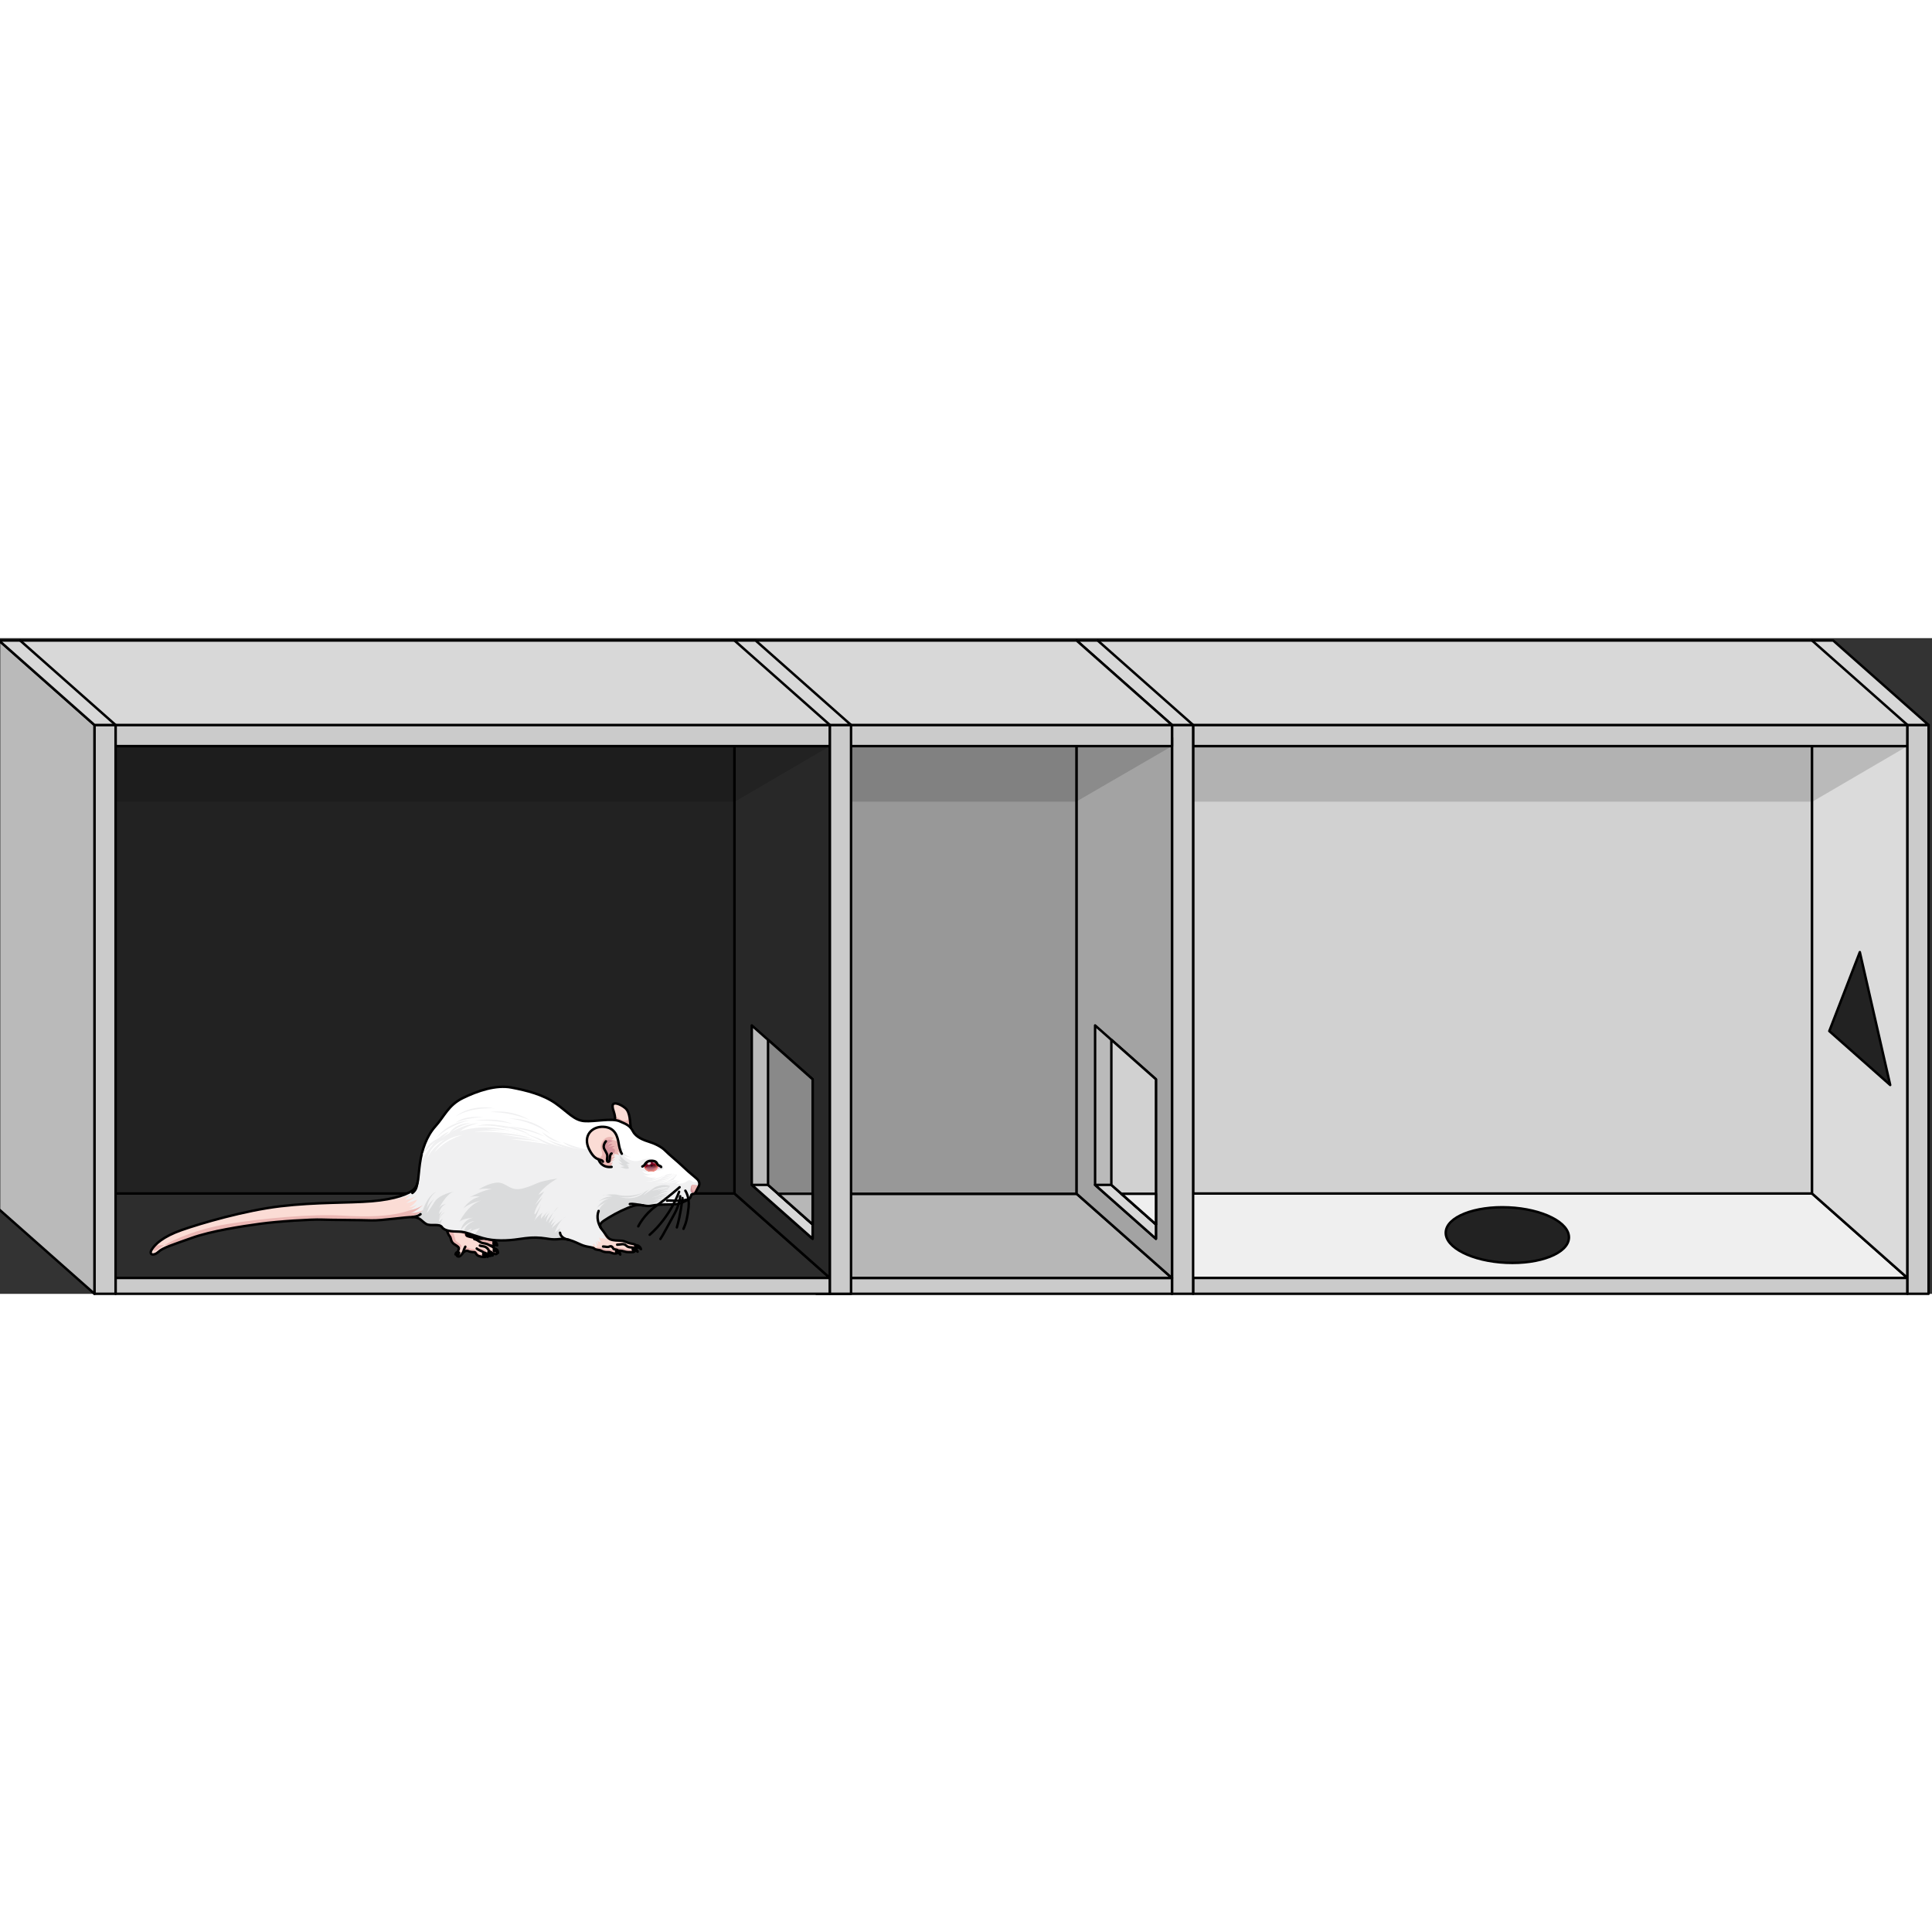 <?xml version="1.0" encoding="utf-8"?>
<!-- Created by: Science Figures, www.sciencefigures.org, Generator: Science Figures Editor -->
<svg version="1.1" id="Camada_1" xmlns="http://www.w3.org/2000/svg" xmlns:xlink="http://www.w3.org/1999/xlink" 
	 width="800px" height="800px" viewBox="0 0 789.794 268.056" enable-background="new 0 0 789.794 268.056"
	 xml:space="preserve">
<rect x="0" y="0" width="789.794" height="268.056" fill="#333333" stroke="none"/>
<g>
	<g>
		<polygon fill="#EFEFEF" stroke="#000000" stroke-linecap="round" stroke-linejoin="round" stroke-miterlimit="10" points="
			448.737,227.026 487.741,261.555 779.76,261.555 740.756,227.026 		"/>
		
			<ellipse transform="matrix(0.046 -0.999 0.999 0.046 343.963 848.501)" fill="#222222" stroke="#000000" stroke-linecap="round" stroke-linejoin="round" stroke-miterlimit="10" cx="616.32" cy="244.126" rx="11.335" ry="25.204"/>
		
			<rect x="487.741" y="44.138" fill="#D1D1D1" stroke="#000000" stroke-linecap="round" stroke-linejoin="round" stroke-miterlimit="10" width="253.015" height="182.888"/>
		<polygon fill="#DBDBDB" stroke="#000000" stroke-linecap="round" stroke-linejoin="round" stroke-miterlimit="10" points="
			740.756,227.026 779.76,261.555 779.76,44.138 740.756,44.138 		"/>
		<polygon fill="#222222" stroke="#000000" stroke-linecap="round" stroke-linejoin="round" stroke-miterlimit="10" points="
			747.811,160.635 772.705,182.673 760.291,128.35 		"/>
		
			<rect x="487.741" y="261.555" fill="#CBCBCB" stroke="#000000" stroke-linecap="round" stroke-linejoin="round" stroke-miterlimit="10" width="292.019" height="6.473"/>
		<polygon opacity="0.15" points="779.76,44.138 740.9,66.851 484.344,66.851 484.344,39.693 		"/>
		<g>
			<g>
				
					<rect x="487.741" y="35.501" fill="#CBCBCB" stroke="#000000" stroke-linecap="round" stroke-linejoin="round" stroke-miterlimit="10" width="292.019" height="8.637"/>
				
					<rect x="479.103" y="35.501" fill="#CBCBCB" stroke="#000000" stroke-linecap="round" stroke-linejoin="round" stroke-miterlimit="10" width="8.637" height="232.527"/>
				
					<rect x="779.76" y="35.501" fill="#CBCBCB" stroke="#000000" stroke-linecap="round" stroke-linejoin="round" stroke-miterlimit="10" width="8.637" height="232.527"/>
			</g>
		</g>
		<polygon fill="#BABABA" stroke="#000000" stroke-linecap="round" stroke-linejoin="round" stroke-miterlimit="10" points="
			440.1,0.972 479.103,35.501 479.103,268.028 440.1,233.499 		"/>
		<polygon fill="#D8D8D8" stroke="#000000" stroke-linecap="round" stroke-linejoin="round" stroke-miterlimit="10" points="
			440.1,0.972 479.103,35.501 788.397,35.501 749.393,0.972 		"/>
		
			<line fill="none" stroke="#000000" stroke-linecap="round" stroke-linejoin="round" stroke-miterlimit="10" x1="779.76" y1="35.501" x2="740.756" y2="0.972"/>
		
			<line fill="none" stroke="#000000" stroke-linecap="round" stroke-linejoin="round" stroke-miterlimit="10" x1="487.741" y1="35.501" x2="448.737" y2="0.972"/>
	</g>
	<g>
		<polygon fill="#B7B7B7" stroke="#000000" stroke-linecap="round" stroke-linejoin="round" stroke-miterlimit="10" points="
			294.777,227.139 333.758,261.597 479.103,261.597 440.122,227.139 		"/>
		
			<rect x="318.215" y="26.982" fill="#989898" stroke="#000000" stroke-linecap="round" stroke-linejoin="round" stroke-miterlimit="10" width="121.907" height="200.158"/>
		<polygon fill="#A3A3A3" stroke="#000000" stroke-linecap="round" stroke-linejoin="round" stroke-miterlimit="10" points="
			440.122,227.139 479.103,261.597 479.103,40.69 440.122,26.982 		"/>
		
			<rect x="333.758" y="261.597" fill="#CBCBCB" stroke="#000000" stroke-linecap="round" stroke-linejoin="round" stroke-miterlimit="10" width="145.346" height="6.431"/>
		<polygon opacity="0.15" points="479.103,44.138 439.923,66.851 331.717,66.851 331.717,44.138 		"/>
		<g>
			<g>
				
					<rect x="333.758" y="35.5" fill="#CBCBCB" stroke="#000000" stroke-linecap="round" stroke-linejoin="round" stroke-miterlimit="10" width="145.346" height="8.639"/>
			</g>
		</g>
		<polygon fill="#D8D8D8" stroke="#000000" stroke-linecap="round" stroke-linejoin="round" stroke-miterlimit="10" points="
			294.754,0.972 333.758,35.5 479.103,35.5 440.1,0.972 		"/>
	</g>
	<g>
		<polygon fill="#2D2D2D" stroke="#000000" stroke-linecap="round" stroke-linejoin="round" stroke-miterlimit="10" points="
			8.24,227.026 47.244,261.555 339.263,261.555 300.259,227.026 		"/>
		
			<rect x="47.244" y="44.138" fill="#222222" stroke="#000000" stroke-linecap="round" stroke-linejoin="round" stroke-miterlimit="10" width="253.015" height="182.888"/>
		<polygon fill="#282828" stroke="#000000" stroke-linecap="round" stroke-linejoin="round" stroke-miterlimit="10" points="
			300.259,227.026 339.263,261.555 339.263,44.138 300.259,44.138 		"/>
		
			<rect x="47.244" y="261.555" fill="#CBCBCB" stroke="#000000" stroke-linecap="round" stroke-linejoin="round" stroke-miterlimit="10" width="292.019" height="6.473"/>
		<polygon opacity="0.15" points="339.263,44.138 300.403,66.851 43.848,66.851 43.848,39.693 		"/>
		<g>
			<g>
				
					<rect x="47.244" y="35.501" fill="#CBCBCB" stroke="#000000" stroke-linecap="round" stroke-linejoin="round" stroke-miterlimit="10" width="292.019" height="8.637"/>
				
					<rect x="38.607" y="35.501" fill="#CBCBCB" stroke="#000000" stroke-linecap="round" stroke-linejoin="round" stroke-miterlimit="10" width="8.637" height="232.527"/>
				
					<rect x="339.263" y="35.501" fill="#CBCBCB" stroke="#000000" stroke-linecap="round" stroke-linejoin="round" stroke-miterlimit="10" width="8.637" height="232.527"/>
			</g>
		</g>
		<polygon fill="#BABABA" stroke="#000000" stroke-linecap="round" stroke-linejoin="round" stroke-miterlimit="10" points="
			-0.397,0.972 38.607,35.501 38.607,268.028 -0.397,233.499 		"/>
		<polygon fill="#BABABA" stroke="#000000" stroke-linecap="round" stroke-linejoin="round" stroke-miterlimit="10" points="
			307.324,158.316 332.198,180.337 332.198,245.529 307.324,223.509 		"/>
		<polygon fill="#D8D8D8" stroke="#000000" stroke-linecap="round" stroke-linejoin="round" stroke-miterlimit="10" points="
			332.198,239.644 313.972,223.509 307.324,223.509 332.198,245.529 		"/>
		<polygon fill="#898989" stroke="#000000" stroke-linecap="round" stroke-linejoin="round" stroke-miterlimit="10" points="
			313.972,223.509 332.198,239.644 332.198,180.336 313.972,164.201 		"/>
		<polygon fill="#B7B7B7" stroke="#000000" stroke-linecap="round" stroke-linejoin="round" stroke-miterlimit="10" points="
			332.198,227.139 318.073,227.139 332.198,239.644 		"/>
		<polygon fill="#BABABA" stroke="#000000" stroke-linecap="round" stroke-linejoin="round" stroke-miterlimit="10" points="
			447.67,158.316 472.544,180.337 472.544,245.529 447.67,223.509 		"/>
		<polygon fill="#D8D8D8" stroke="#000000" stroke-linecap="round" stroke-linejoin="round" stroke-miterlimit="10" points="
			472.544,239.644 454.318,223.509 447.67,223.509 472.544,245.529 		"/>
		<polygon fill="#D1D1D1" stroke="#000000" stroke-linecap="round" stroke-linejoin="round" stroke-miterlimit="10" points="
			454.318,223.509 472.544,239.644 472.544,180.336 454.318,164.201 		"/>
		<polygon fill="#EFEFEF" stroke="#000000" stroke-linecap="round" stroke-linejoin="round" stroke-miterlimit="10" points="
			472.544,227.139 458.419,227.139 472.544,239.644 		"/>
		<polygon fill="#D8D8D8" stroke="#000000" stroke-linecap="round" stroke-linejoin="round" stroke-miterlimit="10" points="
			-0.397,0.972 38.607,35.501 347.9,35.501 308.897,0.972 		"/>
		
			<line fill="none" stroke="#000000" stroke-linecap="round" stroke-linejoin="round" stroke-miterlimit="10" x1="339.263" y1="35.501" x2="300.259" y2="0.972"/>
		
			<line fill="none" stroke="#000000" stroke-linecap="round" stroke-linejoin="round" stroke-miterlimit="10" x1="47.244" y1="35.501" x2="8.24" y2="0.972"/>
	</g>
</g>
<g>
	
		<path fill="none" stroke="#000000" stroke-width="1.266" stroke-linecap="round" stroke-linejoin="round" stroke-miterlimit="10" d="
		M198.779,245.595c-1.397-0.431-1.652,0.352-4.409-0.368c-1.242-0.324-3.503-0.596-3.671-1.101c-0.168-0.505-0.139-1.069,0-1.029
		c1.682,0.474,3.565,1.245,6.574,2.118c0.548,0.159,1.107,0.288,1.671,0.409L198.779,245.595z"/>
	<g>
		<path fill="#FBDCD5" d="M182.59,242.052c0.556,1.041,0.623,1.804,1.264,2.479c0.641,0.673,0.271,2.224,1.822,3.203
			c1.549,0.977,2.089,1.28,1.854,2.123c-0.235,0.844-1.2,2.341-0.674,2.73c1.035,0.771,1.887-0.639,2.326-1.247
			c0.439-0.607,1.551-1.146,2.225-0.775c0.673,0.37,1.921,0.437,2.528,0.437c0.607,0,0.607,1.214,1.887,1.62
			c1.282,0.404,2.495,0.473,2.799,0.218c0.303-0.253-0.17-0.522-0.17-0.522s1.822,0.405,2.259,0.168
			c0.439-0.236-0.437-1.617-0.437-1.516c0,0.101,1.753,0.977,2.629,0.809c0.877-0.168-0.439-2.629-2.528-3.474
			c0,0,2.512,0.543,2.325-0.809c-0.133-0.977-1.817-1.543-1.817-1.543l-2.104-0.359c-1.397-0.431-1.652,0.352-4.409-0.368
			c-1.242-0.324-3.503-0.596-3.671-1.101c-0.168-0.505-0.139-1.069,0-1.029v-1.766h-7.966L182.59,242.052z"/>
		<g>
			<path fill="#EBB7B4" d="M190.699,243.097v-1.766h-3.824c-0.28,0.473-0.551,1.118-0.077,1.275c0.771,0.256,2.87,1.029,2.954,1.456
				c0.085,0.428,0.942,1.027,2.785,1.285c1.841,0.256,2.826,0.899,3.597,1.498c0.771,0.601,2.27,0.771,3.171,0.9
				c0.409,0.058,1.174,0.333,1.971,0.665c0.702,0.021,1.535-0.114,1.424-0.915c-0.133-0.977-1.817-1.543-1.817-1.543l-2.104-0.359
				c-1.397-0.431-1.652,0.352-4.409-0.368c-1.242-0.324-3.503-0.596-3.671-1.101C190.531,243.621,190.559,243.057,190.699,243.097z"
				/>
			<path fill="#EBB7B4" d="M185.676,247.734c1.549,0.977,2.089,1.28,1.854,2.123c-0.051,0.183-0.138,0.397-0.235,0.623
				c0.714-0.899,1.344-1.623,1.344-1.878c0-0.556-0.984-1.285-1.841-1.841c-0.857-0.556-0.558-1.113-1.113-2.527
				c-0.558-1.413-0.514-2.698-0.514-2.698l0.096-0.205h-2.533l-0.143,0.721c0.556,1.041,0.623,1.804,1.264,2.479
				C184.495,245.204,184.125,246.755,185.676,247.734z"/>
			<path fill="#EBB7B4" d="M197.077,251.943c-0.944-0.171-1.157,0-1.801-0.942c-0.641-0.941-1.155-1.242-2.354-1.327
				c-1.2-0.087-2.014-0.771-2.7-0.899c-0.538-0.101-0.681,1.336-0.758,2.267c0.527-0.465,1.383-0.784,1.942-0.478
				c0.673,0.37,1.921,0.437,2.528,0.437c0.607,0,0.607,1.214,1.887,1.62c0.795,0.25,1.561,0.372,2.102,0.367
				C197.795,252.47,197.467,252.015,197.077,251.943z"/>
			<path fill="#EBB7B4" d="M199.86,251.988c-0.558-0.128-0.899-0.686-1.242-1.501c-0.343-0.812-1.586-0.899-2.743-1.155
				c-1.155-0.256-0.255,0.985,0.806,1.2c1.064,0.216,1.208,1.07,1.551,1.456c0.114,0.125,0.28,0.428,0.455,0.774
				c0.141-0.226-0.236-0.444-0.236-0.444s1.338,0.295,1.995,0.232C200.255,252.257,200.048,252.029,199.86,251.988z"/>
			<path fill="#EBB7B4" d="M200.203,249.331c-0.385-1.029-1.714-1.157-2.785-1.372c-1.07-0.213-1.456,0.514-0.899,0.557
				c0.558,0.043,0.899,0.3,1.969,0.514c1.072,0.213,0.9,0.556,1.415,1.585c0.128,0.26,0.372,0.535,0.663,0.804
				c-0.094-0.181-0.188-0.33-0.243-0.404c0.248,0.197,1.774,0.917,2.579,0.763c0.372-0.074,0.346-0.558,0.037-1.155
				c-0.252,0.075-0.51,0.131-0.724,0.163C201.358,250.916,200.589,250.36,200.203,249.331z"/>
		</g>
		<path fill="none" stroke="#000000" stroke-linecap="round" stroke-linejoin="round" stroke-miterlimit="10" d="M200.375,248.306
			c-1.046-0.538-1.314-0.74-2.866-0.977c-1.551-0.236-1.908-1.299-3.628-1.669"/>
		<path fill="none" stroke="#000000" stroke-linecap="round" stroke-linejoin="round" stroke-miterlimit="10" d="M188.943,251.675
			c0.428-0.551,0.743-1.751,0.743-1.751c0.357-0.841,0.537-1.149,0.537-1.149"/>
		<path fill="none" stroke="#000000" stroke-linecap="round" stroke-linejoin="round" stroke-miterlimit="10" d="M198.452,252.318
			c-0.675-0.639-0.337-1.213-1.77-1.787c-1.431-0.574-1.803-1.011-1.803-1.011"/>
		<path fill="none" stroke="#000000" stroke-linecap="round" stroke-linejoin="round" stroke-miterlimit="10" d="M200.274,250.97
			c-0.708-0.675-0.348-1.034-1.517-1.889c-0.876-0.639-1.921-0.405-2.597-0.775"/>
		<path fill="none" stroke="#000000" stroke-linecap="round" stroke-linejoin="round" stroke-miterlimit="10" d="M182.59,242.052
			c0.556,1.041,0.623,1.804,1.264,2.479c0.641,0.673,0.271,2.224,1.822,3.203c1.549,0.977,2.089,1.28,1.854,2.123
			c-0.235,0.844-1.2,2.341-0.674,2.73c1.035,0.771,1.887-0.639,2.326-1.247c0.439-0.607,1.551-1.146,2.225-0.775
			c0.673,0.37,1.921,0.437,2.528,0.437c0.607,0,0.607,1.214,1.887,1.62c1.282,0.404,2.495,0.473,2.799,0.218
			c0.303-0.253-0.17-0.522-0.17-0.522s1.822,0.405,2.259,0.168c0.439-0.236-0.437-1.617-0.437-1.516
			c0,0.101,1.753,0.977,2.629,0.809c0.877-0.168-0.439-2.629-2.528-3.474c0,0,2.512,0.543,2.325-0.809
			c-0.133-0.977-1.817-1.543-1.817-1.543l-2.104-0.359c-1.397-0.431-1.652,0.352-4.409-0.368c-1.242-0.324-3.503-0.596-3.671-1.101
			c-0.168-0.505-0.139-1.069,0-1.029v-1.766h-7.966L182.59,242.052z"/>
		<path fill="#FFFFFF" stroke="#000000" stroke-linecap="round" stroke-linejoin="round" stroke-miterlimit="10" d="M199.98,250.679
			c-0.367-0.027-0.5,0.824-0.215,1.144c0,0,0.643-0.715,1.607,0.572C201.373,252.395,201.373,250.786,199.98,250.679z"/>
		<path fill="#FFFFFF" stroke="#000000" stroke-linecap="round" stroke-linejoin="round" stroke-miterlimit="10" d="
			M202.212,249.578c-0.367-0.029-0.5,0.822-0.215,1.144c0,0,0.644-0.716,1.609,0.57
			C203.606,251.292,203.606,249.685,202.212,249.578z"/>
		<path fill="#FFFFFF" stroke="#000000" stroke-linecap="round" stroke-linejoin="round" stroke-miterlimit="10" d="
			M202.041,246.787c-0.312-0.024-0.426,0.702-0.183,0.977c0,0,0.549-0.611,1.375,0.487
			C203.233,248.251,203.233,246.878,202.041,246.787z"/>
		<path fill="#FFFFFF" stroke="#000000" stroke-linecap="round" stroke-linejoin="round" stroke-miterlimit="10" d="
			M197.911,251.214c-0.367-0.031-0.502,0.82-0.215,1.142c0,0,0.643-0.715,1.609,0.572
			C199.304,252.928,199.304,251.32,197.911,251.214z"/>
		<path fill="#FFFFFF" stroke="#000000" stroke-linecap="round" stroke-linejoin="round" stroke-miterlimit="10" d="
			M187.693,251.209c0,0-1.144-0.787-1.501,0.715c0,0,0.607-0.285,0.787,0.357C186.979,252.281,187.728,251.96,187.693,251.209z"/>
	</g>
	<path fill="#FBDCD5" d="M257.863,200.244c-0.388-2.503-0.178-6.468-2.317-8.19c-2.139-1.721-4.957-2.66-5.114-0.939
		c-0.155,1.722,1.237,3.325,0.984,5.914l1.687,2.224L257.863,200.244z"/>
	<path fill="#EBB7B4" d="M257.123,194.773c0.486,4.845-5.021,1.219-5.736,0.45l-0.032,0.101c0.083,0.522,0.122,1.085,0.061,1.705
		l1.687,2.224l4.76,0.992C257.623,198.689,257.612,196.567,257.123,194.773z"/>
	<path fill="none" stroke="#000000" stroke-linecap="round" stroke-linejoin="round" stroke-miterlimit="10" d="M257.863,200.244
		c-0.388-2.503-0.178-6.468-2.317-8.19c-2.139-1.721-4.957-2.66-5.114-0.939c-0.155,1.722,1.237,3.325,0.984,5.914l1.687,2.224
		L257.863,200.244z"/>
	<path fill="#F0F0F1" d="M253.251,197.479c2.893,1.248,4.28,1.774,5.532,4.174c1.251,2.399,4.435,3.6,6.521,4.227
		s5.007,1.929,6.678,3.651c1.669,1.721,4.903,4.267,7.405,6.672c2.506,2.407,4.488,3.866,5.584,4.909
		c1.096,1.045,1.147,2.245,0.521,3.288c-0.625,1.043-1.25,2.714-1.721,2.765c-0.47,0.051-1.096,0-1.251,0.678
		c-0.155,0.678-0.469,1.46-2.296,2.243c-1.825,0.784-2.347,1.357-6.262,1.41c-3.911,0.051-5.895,0.155-7.981,0.572
		c-2.088,0.418-4.122-0.939-7.043,0c-2.921,0.939-7.043,2.922-10.068,4.8c-3.027,1.878-4.592,2.712-2.767,4.904
		c1.828,2.192,2.035,3.757,4.122,4.227c2.088,0.469,3.809,0.103,4.956,0.574c1.149,0.469,2.035,0.833,3.184,0.992
		c1.147,0.156,1.774,0.572,1.982,1.199c0.208,0.626-0.788,1.245-0.788,1.245s0.319,1-1.141,1c-1.461,0-2.193,0.051-3.288-0.314
		c-1.096-0.365-2.557-0.312-2.557-0.312s0.417,1.147-1.043,1.2c-1.461,0.051-1.669-0.627-2.974-0.574
		c-1.304,0.051-2.19-0.261-2.817-0.626c-0.626-0.365-2.192-0.21-2.765-0.835c-0.574-0.626-2.504-0.522-4.696-1.306
		c-2.19-0.78-5.633-3.025-9.336-2.607c-3.706,0.417-4.749-0.21-7.723-0.469c-2.974-0.261-5.06-0.106-9.285,0.521
		c-4.227,0.626-9.809,0.939-14.662-0.469c-4.851-1.408-6.781-2.556-9.65-2.608c-2.87-0.051-5.843-0.208-6.939-1.825
		c-1.094-1.618-4.642-0.261-6.47-1.304c-1.825-1.045-2.346-2.712-5.321-2.817c-2.974-0.106-12.677,1.512-17.165,1.355
		c-4.486-0.157-16.434-0.157-20.294-0.312c-3.86-0.157-17.634,0.676-25.198,1.721c-7.566,1.043-19.93,2.921-27.91,5.792
		c-7.982,2.868-11.74,3.964-13.564,5.685c-1.825,1.722-4.07,1.304-2.765-0.886c1.304-2.19,4.59-5.374,12.364-8.085
		c7.772-2.714,25.667-7.984,40.379-9.705c14.712-1.722,27.545-1.253,37.199-2.035c9.65-0.783,15.389-3.027,17.371-5.008
		c1.984-1.982,1.565-4.851,2.349-10.382c0.782-5.529,2.66-11.164,6.364-15.287c3.704-4.121,5.217-8.607,11.215-11.528
		c6.002-2.922,13.515-5.48,19.826-4.279c6.313,1.202,12.938,2.87,18.051,6.47c5.113,3.599,7.564,6.939,11.789,7.252
		C243.13,197.74,250.082,196.115,253.251,197.479z"/>
	<g>
		<path fill="#FFFFFF" d="M264.601,221.339c0.54,0.091,1.062,0.043,1.54-0.058C265.216,221.371,264.601,221.339,264.601,221.339z"/>
		<path fill="#FFFFFF" d="M285.522,221.797c-0.141-0.234-0.317-0.463-0.551-0.686c-1.096-1.043-3.078-2.503-5.584-4.909
			c-2.503-2.405-5.736-4.951-7.405-6.672c-1.671-1.722-4.592-3.025-6.678-3.651s-5.27-1.828-6.521-4.227
			c-1.253-2.4-2.639-2.926-5.532-4.174c-3.169-1.363-10.121,0.261-14.348-0.051c-4.225-0.312-6.676-3.653-11.789-7.252
			c-5.113-3.6-11.738-5.268-18.051-6.47c-6.311-1.2-13.824,1.357-19.826,4.279c-5.999,2.921-7.511,7.407-11.215,11.528
			c-3.656,4.068-5.528,9.608-6.327,15.069c3.158-5.392,7.572-11.512,11.945-12.856l-3.139,2.692c0,0,7.687-5.829,15.062-6.143
			c0,0-4.55,0.94-7.53,3.296c0,0,11.767-4.395,25.574,1.568c13.808,5.962,24.008,6.117,30.439,5.491
			c6.434-0.628,8.943-1.098,11.297,0.471l-1.569,0.469c0,0,2.354,2.326,4.393,2.732c0,0-2.419-0.17-3.434-1.062
			c0.867,0.998,3.398,3.385,7.043,2.254c4.549-1.412,5.648-0.785,8.001,1.255c2.354,2.041,2.195,2.613-1.256,2.954
			c-3.451,0.341-4.078,1.07-5.962,0c0,0,0.784,1.908,4.236,1.44c0,0-2.668,1.098-4.236,0c0,0,2.668,2.04,5.649,1.255
			c0,0-0.884,0.63-2.07,0.883c1.061-0.102,2.527-0.37,3.951-1.04c2.668-1.256,5.021-1.57,6.277-1.098
			c1.256,0.468-2.355,2.354-0.314,2.509c2.04,0.157,2.04,0.157,2.04,0.157l-1.883,1.099c0,0,2.668,0.628,4.707-0.942
			C282.794,220.525,282.953,223.707,285.522,221.797z"/>
		<path fill="#FFFFFF" d="M254.734,211.24c-0.215-0.247-0.333-0.413-0.333-0.413C254.48,210.981,254.593,211.117,254.734,211.24z"/>
	</g>
	<g>
		<path fill="#FBDCD5" d="M285.854,222.654c0-0.008-0.003-0.014-0.003-0.021h-0.001
			C285.849,222.634,285.853,222.646,285.854,222.654z"/>
		<path fill="#EBB7B4" d="M285.886,223.002c-0.011,0.25-0.216,0.655-0.622,0.729c-0.731,0.131-1.996-0.55-2.44-0.173
			c0,0-0.905,2.81,0.157,3.188c0.295,0.106,0.583,0.247,0.862,0.383c0.461-0.199,1.056-1.738,1.649-2.73
			C285.761,223.954,285.896,223.48,285.886,223.002z"/>
		<path fill="#FBDCD5" d="M285.861,222.678c0.005,0.029,0.013,0.066,0.019,0.112C285.875,222.754,285.867,222.717,285.861,222.678z"
			/>
	</g>
	<path fill="#DADBDC" d="M227.893,220.895c-9.389,1.399-8.19,2.397-13.782,3.973c-5.593,1.575-6.79-2.174-10.387-2.293
		c-3.595-0.12-8.088,2.814-8.088,2.814c2.796-0.699,5.492-0.099,5.492-0.099c-2.796-0.099-9.187,3.296-9.187,3.296
		c2.397-0.798,4.219-0.2,4.219-0.2c-4.068,0.599-6.845,4.895-6.845,4.895c1.971-2.197,7.351-3.395,7.351-3.395
		c-5.459,1.697-8.82,8.687-8.82,8.687c1.498-1.399,5.492-1.622,5.492-1.622c-4.294,0.974-4.994,5.102-4.994,5.102
		c2.798-3.712,5.537-3.78,5.537-3.78c-3.869,1.58-4.202,3.852-4.204,4.57c0.098,0.021,0.194,0.045,0.293,0.067l2.914-1.717
		l-1.42,2.136c0.006,0.002,0.014,0.003,0.021,0.006c1.33-1.549,4.674-2.142,4.674-2.142c-1.57,1.721-2.277,2.945-2.278,2.948
		c0.966,0.327,2.068,0.692,3.392,1.075c4.853,1.408,10.435,1.096,14.662,0.469c3.626-0.537,5.677-0.727,8.066-0.606
		c-2.698-0.258-2.195-1.014-1.895-2.112c0.453-1.663,2.498-4.694,2.498-4.694l-2.298,2.496l2.897-4.393l-2.996,2.498l2.996-7.492
		c0,0-2.897,5.792-2.698,3.696c0.2-2.097,3.397-6.591,3.397-6.591s-1.399,1.298-2.796,2.895c-1.399,1.599,3.393-5.193,3.393-5.193
		l-2.395,1.399C222.498,223.693,227.893,220.895,227.893,220.895z"/>
	<g>
		<path fill="#DADBDC" d="M180.997,234.07c0.484-0.328,0.855-0.516,0.855-0.516C181.534,233.645,181.249,233.831,180.997,234.07z"/>
		<path fill="#DADBDC" d="M177.559,230.582c-1.996,3.296-3.096,4.494-3.096,4.494s0.899-3.496,3.096-5.893
			c0,0-2.296,1.798-3.096,3.895c0,0,0.5-4.594,3.895-6.79c0,0-3.249,1.022-5.52,7.601c0,0-2.535,1.488-4.986,2.789
			c0.394-0.019,0.756-0.029,1.04-0.018c2.975,0.104,3.496,1.772,5.321,2.817c1.738,0.993,5.031-0.183,6.289,1.096
			c-0.652-1.048-0.215-2.325,0.54-3.401l-1.585,1.424c0,0-0.3-2.022,2.395-3.921c0,0-1.315,0.301-2.405,2.496
			c0,0,0.466-2.067,1.549-3.102c-0.493,0.337-1.101,0.822-1.549,1.421c0,0,0.128-2.833,2.865-4.22c0,0-2.076,0.309-2.865,1.807
			c0,0,3.004-5.992,6.002-6.79C185.45,226.288,179.557,227.286,177.559,230.582z"/>
	</g>
	<g>
		<path fill="#DADBDC" d="M226.274,234.749c1.04-1.206,1.934-2.171,1.934-2.171C227.473,233.066,226.826,233.868,226.274,234.749z"
			/>
		<path fill="#DADBDC" d="M226.769,236.6l0.503-0.54C227.107,236.179,226.938,236.369,226.769,236.6z"/>
		<path fill="#DADBDC" d="M230.112,237.393c0.695-0.535,1.187-0.902,1.187-0.902C230.873,236.73,230.479,237.042,230.112,237.393z"
			/>
		<path fill="#DADBDC" d="M228.936,241.192l-2.166,1.884c0,0,1.162-3.605,3.342-5.683c-1.505,1.155-3.975,3.097-4.563,3.837
			c0,0,0.671-2.02,1.952-3.224l-2.383,2.006c0,0,0.801-2.249,1.652-3.413l-2.515,2.695c0,0,0.742-2.492,2.02-4.546
			c-1.187,1.381-2.565,3.083-3.027,4.042c0,0,0.287-2.948,1.798-4.315c0,0-2.229,2.014-2.516,2.804c0,0,0-1.533,1.796-3.211
			c0,0-2.6,2.363-3.163,3.285c0,0-0.216-1.581,0.792-2.588c0,0-3.163,1.91-5.033,5.806c-0.711,1.482-1.088,3.145-1.272,4.632
			c2.044-0.204,3.618-0.213,5.569-0.042c2.974,0.26,4.017,0.886,7.723,0.469c1.357-0.152,2.679,0.053,3.917,0.412l0.38-0.075
			C231.273,245.617,228.157,244.672,228.936,241.192z"/>
		<path fill="#DADBDC" d="M227.5,238.007l0.392-0.328C227.755,237.776,227.625,237.888,227.5,238.007z"/>
	</g>
	<g>
		<path fill="#DADBDC" d="M246.23,227.796c0,0,0.543-0.102,1.331-0.207C247.076,227.567,246.606,227.615,246.23,227.796z"/>
		<path fill="#DADBDC" d="M273.69,231.499c-3.541-0.397-0.747-4.369-0.747-4.369c-0.62-1.476,0.993-3.124,0.993-3.124
			c-3.914-1.49-8.138,1.368-11.344,2.77s-7.915,1.392-10.02,0.807c-1.354-0.376-3.587-0.179-5.012,0.006
			c1.362,0.064,2.86,0.703,2.86,0.703c-2.953-0.373-5.71,1.988-5.71,1.988c2.081-1.181,5.307-1.429,5.307-1.429
			c-4.228,0.557-6.024,4.161-6.024,4.161c0.931-1.242,4.073-2.546,4.073-2.546c-3.632,1.863-4.01,5.033-3.432,8.444
			c0.123,0.731,0.404,1.256,0.76,1.645c-0.389-1.367,1.081-2.201,3.477-3.688c3.025-1.878,7.147-3.861,10.068-4.8
			c2.921-0.939,4.956,0.418,7.043,0c2.036-0.407,3.985-0.514,7.71-0.569H273.69z"/>
	</g>
	<path fill="#D4949C" d="M282.824,223.558c-0.288,1.152,0.04,2.168,0.665,2.504c0.622,0.335,0.328,0.811-0.455,0.694
		c-0.782-0.115-0.889-0.838-0.601-2.227c0.287-1.391,0.525-1.15,2.012-0.816c1.487,0.337,1.45-0.232,1.402-1.137
		c0,0,0.029,1.24-0.742,1.16C284.337,223.654,282.985,223.194,282.824,223.558z"/>
	<path fill="#FBDCD5" d="M167.234,233.889c1.468-0.535,3.366-2.402,3.366-2.402c-2.105,1.202-3.232,1.091-3.232,1.091
		c2.267-1.178,3.232-3.094,3.232-3.094c-2.639,1.202-4.552,1.469-4.552,1.469c0.815-0.401,4.552-3.203,4.552-3.203
		c-2.639,1.734-5.06,1.868-5.06,1.868l2.36-2.001c-2.134,0.667-6.404,2.001-6.404,2.001s1.067-0.4,4.818-2.54c0,0,0,0,0.002-0.003
		c-2.99,1.355-7.764,2.578-14.378,3.115c-9.653,0.782-22.487,0.312-37.199,2.035c-14.712,1.721-32.606,6.991-40.379,9.705
		c-7.774,2.711-11.06,5.895-12.364,8.085c-1.304,2.19,0.941,2.608,2.765,0.886c1.825-1.721,5.582-2.817,13.564-5.685
		c7.981-2.871,20.345-4.749,27.91-5.792c7.564-1.045,21.338-1.878,25.198-1.721c3.86,0.155,15.807,0.155,20.294,0.312
		c3.741,0.13,11.092-0.969,15.162-1.279c0.094-0.042,0.188-0.072,0.277-0.082c3.041-0.345,5.672-2.767,5.672-2.767
		c-1.868,1.202-4.938,1.069-4.938,1.069c2.269-0.533,4.938-3.204,4.938-3.204C170.57,233.49,167.234,233.889,167.234,233.889z"/>
	<g>
		<path fill="#F5B6D1" d="M263.53,215.228c-0.242,0.4-0.431,0.508-0.937,0.759c-0.506,0.255-0.356,0.482-0.026,0.482
			c0.33,0,0.583-0.328,0.913,0.127c0.328,0.457,0.758,1.445,2.748,1.471c1.99,0.024,2.267-0.812,2.927-1.192
			c0.658-0.38,1.141-0.155,1.114-0.673c-0.024-0.518-1.266-0.34-1.67-1.405c-0.407-1.064-1.548-1.139-2.371-1.139
			C265.279,213.658,264.341,213.885,263.53,215.228z"/>
		<g>
			<path fill="#ED4023" d="M268.75,215.964c0,1.247-1.017,2.104-2.522,2.104s-2.698-0.808-2.698-2.052
				c0-1.247,1.194-2.357,2.698-2.357S268.75,214.719,268.75,215.964z"/>
			<path fill="#EA3F23" d="M268.723,215.954c0,1.237-1.009,2.087-2.502,2.087s-2.677-0.801-2.677-2.036
				c0-1.237,1.184-2.339,2.677-2.339S268.723,214.719,268.723,215.954z"/>
			<path fill="#E83D23" d="M268.696,215.945c0,1.227-1.001,2.071-2.483,2.071s-2.656-0.795-2.656-2.02
				c0-1.227,1.175-2.32,2.656-2.32S268.696,214.72,268.696,215.945z"/>
			<path fill="#E53C23" d="M268.669,215.936c0,1.217-0.994,2.055-2.463,2.055s-2.635-0.789-2.635-2.004
				c0-1.218,1.166-2.302,2.635-2.302S268.669,214.72,268.669,215.936z"/>
			<path fill="#E23A23" d="M268.642,215.927c0,1.208-0.986,2.038-2.443,2.038s-2.614-0.782-2.614-1.988
				c0-1.208,1.157-2.284,2.614-2.284S268.642,214.72,268.642,215.927z"/>
			<path fill="#E03923" d="M268.615,215.917c0,1.198-0.978,2.022-2.424,2.022c-1.446,0-2.593-0.776-2.593-1.972
				c0-1.198,1.147-2.266,2.593-2.266C267.637,213.701,268.615,214.721,268.615,215.917z"/>
			<path fill="#DD3723" d="M268.587,215.908c0,1.188-0.97,2.006-2.404,2.006s-2.572-0.77-2.572-1.956
				c0-1.188,1.138-2.247,2.572-2.247S268.587,214.721,268.587,215.908z"/>
			<path fill="#DA3623" d="M268.56,215.899c0,1.178-0.962,1.989-2.385,1.989c-1.423,0-2.551-0.764-2.551-1.941
				c0-1.179,1.129-2.229,2.551-2.229C267.598,213.719,268.56,214.722,268.56,215.899z"/>
			<path fill="#D73422" d="M268.533,215.89c0,1.169-0.954,1.973-2.365,1.973c-1.411,0-2.53-0.757-2.53-1.925
				c0-1.169,1.119-2.211,2.53-2.211C267.579,213.727,268.533,214.722,268.533,215.89z"/>
			<path fill="#D53322" d="M268.506,215.88c0,1.159-0.946,1.956-2.345,1.956c-1.399,0-2.509-0.751-2.509-1.909
				c0-1.159,1.11-2.193,2.509-2.193C267.559,213.736,268.506,214.723,268.506,215.88z"/>
			<path fill="#D23122" d="M268.478,215.871c0,1.149-0.938,1.94-2.326,1.94c-1.388,0-2.488-0.745-2.488-1.893
				c0-1.15,1.101-2.174,2.488-2.174C267.54,213.744,268.478,214.723,268.478,215.871z"/>
			<path fill="#CF3022" d="M268.451,215.862c0,1.14-0.93,1.924-2.306,1.924c-1.376,0-2.467-0.738-2.467-1.877
				c0-1.14,1.092-2.156,2.467-2.156C267.521,213.753,268.451,214.724,268.451,215.862z"/>
			<path fill="#CD2E22" d="M268.424,215.853c0,1.13-0.923,1.907-2.287,1.907c-1.364,0-2.447-0.732-2.447-1.861
				c0-1.13,1.082-2.138,2.447-2.138C267.502,213.762,268.424,214.724,268.424,215.853z"/>
			<path fill="#CA2D22" d="M268.397,215.843c0,1.12-0.915,1.891-2.267,1.891c-1.352,0-2.426-0.726-2.426-1.845
				c0-1.121,1.073-2.12,2.426-2.12C267.482,213.77,268.397,214.725,268.397,215.843z"/>
			<path fill="#C72B22" d="M268.37,215.834c0,1.11-0.907,1.875-2.247,1.875c-1.341,0-2.405-0.719-2.405-1.829
				c0-1.111,1.064-2.101,2.405-2.101C267.463,213.779,268.37,214.725,268.37,215.834z"/>
			<path fill="#C52A22" d="M268.342,215.825c0,1.101-0.899,1.858-2.228,1.858s-2.384-0.713-2.384-1.813
				c0-1.101,1.055-2.083,2.384-2.083S268.342,214.725,268.342,215.825z"/>
			<path fill="#C22822" d="M268.315,215.816c0,1.091-0.891,1.842-2.208,1.842s-2.363-0.707-2.363-1.797
				c0-1.092,1.045-2.065,2.363-2.065S268.315,214.726,268.315,215.816z"/>
			<path fill="#BF2722" d="M268.288,215.806c0,1.081-0.883,1.826-2.189,1.826s-2.342-0.701-2.342-1.781
				c0-1.082,1.036-2.046,2.342-2.046S268.288,214.726,268.288,215.806z"/>
			<path fill="#BC2522" d="M268.261,215.797c0,1.071-0.875,1.809-2.169,1.809s-2.321-0.694-2.321-1.765
				c0-1.072,1.027-2.028,2.321-2.028S268.261,214.727,268.261,215.797z"/>
			<path fill="#BA2422" d="M268.234,215.788c0,1.062-0.867,1.793-2.149,1.793c-1.282,0-2.3-0.688-2.3-1.749
				c0-1.062,1.017-2.01,2.3-2.01C267.366,213.822,268.234,214.727,268.234,215.788z"/>
			<path fill="#B72222" d="M268.207,215.779c0,1.052-0.859,1.777-2.13,1.777s-2.279-0.682-2.279-1.733
				c0-1.053,1.008-1.992,2.279-1.992S268.207,214.728,268.207,215.779z"/>
			<path fill="#B42122" d="M268.179,215.77c0,1.042-0.851,1.76-2.11,1.76c-1.259,0-2.258-0.675-2.258-1.717
				c0-1.043,0.999-1.973,2.258-1.973C267.328,213.84,268.179,214.728,268.179,215.77z"/>
			<path fill="#B21F21" d="M268.152,215.76c0,1.033-0.844,1.744-2.091,1.744c-1.247,0-2.237-0.669-2.237-1.701
				c0-1.033,0.99-1.955,2.237-1.955C267.309,213.848,268.152,214.729,268.152,215.76z"/>
			<path fill="#AF1E21" d="M268.125,215.751c0,1.023-0.836,1.727-2.071,1.727c-1.235,0-2.216-0.663-2.216-1.685
				c0-1.024,0.98-1.937,2.216-1.937C267.289,213.857,268.125,214.729,268.125,215.751z"/>
			<path fill="#AC1C21" d="M268.098,215.742c0,1.013-0.828,1.711-2.051,1.711c-1.224,0-2.195-0.656-2.195-1.669
				c0-1.014,0.971-1.919,2.195-1.919C267.27,213.865,268.098,214.729,268.098,215.742z"/>
			<path fill="#AA1B21" d="M268.07,215.733c0,1.003-0.82,1.695-2.032,1.695c-1.212,0-2.174-0.65-2.174-1.653
				c0-1.004,0.962-1.9,2.174-1.9C267.251,213.874,268.07,214.73,268.07,215.733z"/>
			<path fill="#A71921" d="M268.043,215.723c0,0.994-0.812,1.678-2.012,1.678c-1.2,0-2.153-0.644-2.153-1.637
				c0-0.995,0.953-1.882,2.153-1.882C267.231,213.883,268.043,214.73,268.043,215.723z"/>
			<path fill="#A41821" d="M268.016,215.714c0,0.984-0.804,1.662-1.993,1.662c-1.189,0-2.132-0.637-2.132-1.621
				c0-0.985,0.943-1.864,2.132-1.864C267.212,213.891,268.016,214.731,268.016,215.714z"/>
			<path fill="#A11621" d="M267.989,215.705c0,0.974-0.796,1.646-1.973,1.646c-1.177,0-2.111-0.631-2.111-1.605
				c0-0.975,0.934-1.846,2.111-1.846C267.193,213.9,267.989,214.731,267.989,215.705z"/>
			<path fill="#9F1521" d="M267.962,215.696c0,0.964-0.788,1.629-1.953,1.629c-1.165,0-2.09-0.625-2.09-1.589
				c0-0.966,0.925-1.827,2.09-1.827C267.173,213.909,267.962,214.732,267.962,215.696z"/>
			<path fill="#9C1321" d="M267.935,215.686c0,0.955-0.78,1.613-1.934,1.613c-1.154,0-2.069-0.619-2.069-1.573
				c0-0.956,0.915-1.809,2.069-1.809C267.154,213.917,267.935,214.732,267.935,215.686z"/>
			<path fill="#991221" d="M267.907,215.677c0,0.945-0.772,1.597-1.914,1.597c-1.142,0-2.048-0.612-2.048-1.557
				c0-0.946,0.906-1.791,2.048-1.791C267.135,213.926,267.907,214.733,267.907,215.677z"/>
			<path fill="#971021" d="M267.88,215.668c0,0.935-0.765,1.58-1.895,1.58c-1.13,0-2.027-0.606-2.027-1.541
				c0-0.937,0.897-1.773,2.027-1.773C267.116,213.935,267.88,214.733,267.88,215.668z"/>
			<path fill="#940F21" d="M267.853,215.659c0,0.926-0.757,1.564-1.875,1.564c-1.118,0-2.006-0.6-2.006-1.525
				c0-0.927,0.888-1.754,2.006-1.754C267.096,213.943,267.853,214.733,267.853,215.659z"/>
			<path fill="#910D21" d="M267.826,215.649c0,0.916-0.749,1.548-1.855,1.548c-1.107,0-1.985-0.593-1.985-1.509
				c0-0.917,0.878-1.736,1.985-1.736C267.077,213.952,267.826,214.734,267.826,215.649z"/>
			<path fill="#8F0C21" d="M267.798,215.64c0,0.906-0.741,1.531-1.836,1.531c-1.095,0-1.964-0.587-1.964-1.493
				c0-0.907,0.869-1.718,1.964-1.718C267.058,213.961,267.798,214.734,267.798,215.64z"/>
			<path fill="#8C0A20" d="M267.771,215.631c0,0.896-0.733,1.515-1.816,1.515c-1.083,0-1.943-0.581-1.943-1.477
				c0-0.898,0.86-1.7,1.943-1.7C267.038,213.969,267.771,214.735,267.771,215.631z"/>
			<path fill="#890920" d="M267.744,215.622c0,0.887-0.725,1.498-1.797,1.498c-1.072,0-1.922-0.575-1.922-1.461
				c0-0.888,0.85-1.681,1.922-1.681C267.019,213.978,267.744,214.735,267.744,215.622z"/>
			<path fill="#860720" d="M267.717,215.612c0,0.877-0.717,1.482-1.777,1.482c-1.06,0-1.901-0.568-1.901-1.445
				c0-0.878,0.841-1.663,1.901-1.663C267,213.986,267.717,214.736,267.717,215.612z"/>
			<path fill="#840620" d="M267.69,215.603c0,0.867-0.709,1.466-1.757,1.466c-1.048,0-1.88-0.562-1.88-1.429
				c0-0.869,0.832-1.645,1.88-1.645C266.98,213.995,267.69,214.736,267.69,215.603z"/>
			<path fill="#810420" d="M267.663,215.594c0,0.857-0.701,1.449-1.738,1.449c-1.036,0-1.859-0.556-1.859-1.413
				c0-0.859,0.823-1.626,1.859-1.626C266.961,214.004,267.663,214.737,267.663,215.594z"/>
			<path fill="#7E0320" d="M267.635,215.585c0,0.848-0.694,1.433-1.718,1.433c-1.025,0-1.838-0.549-1.838-1.397
				c0-0.849,0.813-1.608,1.838-1.608C266.942,214.012,267.635,214.737,267.635,215.585z"/>
			<path fill="#7C0120" d="M267.608,215.575c0,0.838-0.686,1.417-1.699,1.417c-1.013,0-1.817-0.543-1.817-1.381
				c0-0.84,0.804-1.59,1.817-1.59C266.923,214.021,267.608,214.737,267.608,215.575z"/>
			<path fill="#790020" d="M267.581,215.566c0,0.828-0.678,1.4-1.679,1.4c-1.001,0-1.796-0.537-1.796-1.365
				c0-0.83,0.795-1.572,1.796-1.572C266.903,214.03,267.581,214.738,267.581,215.566z"/>
		</g>
		<path opacity="0.1" fill="#FFFFFF" d="M266.229,213.658c-1.504,0-2.698,1.11-2.698,2.357c0,1.245,1.194,2.052,2.698,2.052
			s2.522-0.857,2.522-2.104C268.75,214.719,267.733,213.658,266.229,213.658z M266.229,217.745c-1.378,0-2.378-0.727-2.378-1.73
			c0-1.104,1.089-2.038,2.378-2.038c1.254,0,2.201,0.854,2.201,1.987C268.43,217.029,267.546,217.745,266.229,217.745z"/>
		
			<linearGradient id="SVGID_1_" gradientUnits="userSpaceOnUse" x1="-145.214" y1="218.067" x2="-145.214" y2="215.352" gradientTransform="matrix(1 0 0 1 411.43 0)">
			<stop  offset="0.461" style="stop-color:#FFFFFF"/>
			<stop  offset="1" style="stop-color:#000000"/>
		</linearGradient>
		<path opacity="0.4" fill="url(#SVGID_1_)" d="M266.552,215.352c-1.163,0-2.187,0.548-2.857,1.392
			c0.37,0.82,1.351,1.324,2.533,1.324c1.452,0,2.44-0.803,2.509-1.977C268.127,215.63,267.376,215.352,266.552,215.352z"/>
		<path opacity="0.5" d="M266.85,215.624c0,0.253-0.203,0.458-0.457,0.458c-0.255,0-0.458-0.205-0.458-0.458
			c0-0.253,0.203-0.458,0.458-0.458C266.647,215.166,266.85,215.371,266.85,215.624z"/>
		<path opacity="0.8" fill="#FFFFFF" d="M266.078,214.406c0.131,0.274-0.075,0.646-0.463,0.832
			c-0.385,0.184-0.804,0.112-0.936-0.162c-0.131-0.274,0.075-0.647,0.462-0.831C265.527,214.06,265.948,214.132,266.078,214.406z"/>
		<path opacity="0.4" fill="#FFFFFF" d="M267.724,214.683c-0.088,0.152-0.373,0.149-0.638-0.005
			c-0.259-0.155-0.402-0.402-0.312-0.554c0.088-0.152,0.375-0.149,0.636,0.005C267.672,214.285,267.813,214.533,267.724,214.683z"/>
		<path fill="none" stroke="#000000" stroke-linecap="round" stroke-linejoin="round" stroke-miterlimit="10" d="M270.27,216.202
			c-0.024-0.518-1.266-0.34-1.67-1.405c-0.407-1.064-1.548-1.139-2.371-1.139c-0.95,0-1.887,0.227-2.698,1.57
			c-0.242,0.4-0.431,0.508-0.937,0.759"/>
	</g>
	<g>
		<path fill="#EBB7B4" d="M63.384,248.21c-1.388,1.806-0.899,3.196,1.636,1.311c0.463-0.344,1.194-0.817,2.161-1.373l-3.797,0.061
			V248.21z"/>
		<path fill="#EBB7B4" d="M167.901,234.958c2.269-0.533,4.938-3.204,4.938-3.204c-1.639,1.253-3.828,1.809-4.921,2.022
			c-8.051,2.918-18.493,2.854-27.773,2.298c-12.542-0.751-32.293,1.019-47.236,3.45c-12.212,1.987-21.394,6.143-25.728,8.625
			l3.083-0.05c2.041-0.763,4.666-1.661,8.062-2.881c7.981-2.871,20.345-4.749,27.91-5.792c7.564-1.045,21.338-1.878,25.198-1.721
			c3.86,0.155,15.807,0.155,20.294,0.312c3.741,0.13,11.092-0.969,15.162-1.279c0.094-0.042,0.188-0.072,0.277-0.082
			c3.041-0.345,5.672-2.767,5.672-2.767C170.971,235.091,167.901,234.958,167.901,234.958z"/>
	</g>
	<g>
		<path fill="#FBDCD5" d="M245.685,245.175c0.008,0.021,0.04,0.04,0.083,0.061C245.696,245.154,245.663,245.122,245.685,245.175z"/>
		<path fill="#FBDCD5" d="M259.559,250.007c0,0,0.997-0.619,0.788-1.245c-0.208-0.626-0.835-1.043-1.982-1.199
			c-1.149-0.159-2.035-0.522-3.184-0.992c-1.147-0.471-2.868-0.104-4.956-0.574c-0.83-0.189-1.362-0.556-1.818-1.061h-0.005
			c-1.299-0.982-1.867-0.982-1.867-0.982l1.53,1.639c0,0-1.879-0.168-2.298-0.359c0.138,0.152,0.418,0.474,0.739,0.711
			c-0.365-0.187-0.891-0.473-1.527-0.862c0,0,0.231,1.766,1.25,1.897c0,0-1.694,0.126-1.955-0.768c0,0,0.41,1.505,0.436,2.387
			c0,0-0.623-1.487-1.126-1.99c0,0,0.599,1.395,0.409,1.99c-0.192,0.594-0.409,0.274-0.409,0.274l-0.913-1.355
			c0,0-0.553,1.21,0.003,1.811c0.12,0.062,0.224,0.131,0.3,0.215c0.574,0.625,2.139,0.469,2.765,0.835
			c0.627,0.365,1.513,0.678,2.817,0.626c1.304-0.053,1.512,0.625,2.974,0.574c1.46-0.053,1.043-1.2,1.043-1.2
			s1.461-0.053,2.557,0.312c1.094,0.365,1.826,0.314,3.288,0.314C259.878,251.007,259.559,250.007,259.559,250.007z"/>
	</g>
	<g>
		<path fill="#FBDCD5" d="M245.685,245.175c0.008,0.021,0.04,0.04,0.083,0.061C245.696,245.154,245.663,245.122,245.685,245.175z"/>
		<path fill="#FBDCD5" d="M259.559,250.007c0,0,0.997-0.619,0.788-1.245c-0.208-0.626-0.835-1.043-1.982-1.199
			c-1.149-0.159-2.035-0.522-3.184-0.992c-1.147-0.471-2.868-0.104-4.956-0.574c-0.83-0.189-1.362-0.556-1.818-1.061h-0.005
			c-1.299-0.982-1.867-0.982-1.867-0.982l1.53,1.639c0,0-1.879-0.168-2.298-0.359c0.138,0.152,0.418,0.474,0.739,0.711
			c-0.365-0.187-0.891-0.473-1.527-0.862c0,0,0.231,1.766,1.25,1.897c0,0-1.694,0.126-1.955-0.768c0,0,0.41,1.505,0.436,2.387
			c0,0-0.623-1.487-1.126-1.99c0,0,0.599,1.395,0.409,1.99c-0.192,0.594-0.409,0.274-0.409,0.274l-0.913-1.355
			c0,0-0.553,1.21,0.003,1.811c0.12,0.062,0.224,0.131,0.3,0.215c0.574,0.625,2.139,0.469,2.765,0.835
			c0.627,0.365,1.513,0.678,2.817,0.626c1.304-0.053,1.512,0.625,2.974,0.574c1.46-0.053,1.043-1.2,1.043-1.2
			s1.461-0.053,2.557,0.312c1.094,0.365,1.826,0.314,3.288,0.314C259.878,251.007,259.559,250.007,259.559,250.007z"/>
	</g>
	<g>
		<path fill="#EBB7B4" d="M260.347,248.762c-0.096-0.29-0.287-0.534-0.572-0.727c-0.461,0.324-1.062,0.45-1.708,0.354
			c-1.155-0.171-1.713-0.385-2.87-0.942c-1.155-0.556-3.898-0.215-3.683,0.042c0.213,0.258,1.927,0.516,3.212,0.343
			c1.285-0.17,1.714,0.9,2.012,1.157c0.301,0.256,2.528-0.256,2.613,0.428c0.085,0.686-1.029,0.816-2.056,0.644
			c-1.027-0.171-2.099-0.686-3.256-0.729c-1.157-0.043-2.355-0.087-2.913-0.684c-0.556-0.599-1.884-0.729-2.525-0.3
			c-0.644,0.428-2.014,0.17-1.543,0.513c0.471,0.343,1.714,0.087,2.104-0.154c0.389-0.236,0.724-0.146,1.194,0.24
			c0.471,0.385,0.558,0.899,1.5,1.069c0.256,0.048,0.506,0.188,0.737,0.365c0.112-0.005,1.484-0.038,2.536,0.312
			c1.094,0.365,1.826,0.314,3.288,0.314c1.46,0,1.141-1,1.141-1S260.555,249.389,260.347,248.762z"/>
		<path fill="#EBB7B4" d="M242.974,249.546c0.574,0.625,2.139,0.469,2.765,0.835c0.627,0.365,1.513,0.678,2.817,0.626
			c1.304-0.053,1.512,0.625,2.974,0.574c0.425-0.016,0.678-0.128,0.841-0.272c-0.151-0.301-0.336-0.521-0.557-0.521
			c-0.727,0-1.242-0.428-1.713-0.727c-0.471-0.301-1.07-0.171-1.928-0.128c-0.857,0.042-1.049-0.561-2.741-0.772
			C244.062,248.988,242.974,249.546,242.974,249.546"/>
	</g>
	<path fill="#F0F0F1" d="M252.97,228.349c0,0,7.29,1.621,11.669-3.283C264.639,225.066,261.371,230.826,252.97,228.349z"/>
	<path fill="#F0F0F1" d="M266.432,225.926c0,0,3.967-1.94,7.505-1.618L266.432,225.926z"/>
	<path fill="#F0F0F1" d="M268.75,225.926c0,0,3.392-1.477,5.6-1.251L268.75,225.926z"/>
	<path fill="#F0F0F1" d="M270.59,226.841c0,0,3.393-1.477,5.601-1.25L270.59,226.841z"/>
	<path fill="#F0F0F1" d="M266.535,228.64c0,0,3.256-1.072,5.433-1.179L266.535,228.64z"/>
	<path fill="#F0F0F1" d="M266.285,230.145c0,0,3.254-1.07,5.433-1.179L266.285,230.145z"/>
	<path fill="#F0F0F1" d="M267.467,229.23c0,0,3.256-1.072,5.435-1.179L267.467,229.23z"/>
	<path fill="#F0F0F1" d="M262.947,227.796c0,0,2.948-3.703,6.342-4.456L262.947,227.796z"/>
	<path fill="#F0F0F1" d="M272.985,230.67c0,0-2.286-0.506-6.239,0.601C266.746,231.271,270.502,228.858,272.985,230.67z"/>
	<path fill="#F0F0F1" d="M274.669,229.414c0,0-2.286-0.506-6.237,0.599C268.432,230.013,272.187,227.602,274.669,229.414z"/>
	<path fill="#F0F0F1" d="M276.106,228.363c0,0-2.288-0.503-6.241,0.602C269.866,228.965,273.623,226.553,276.106,228.363z"/>
	<path fill="#F0F0F1" d="M276.512,227.448c0,0-2.288-0.505-6.239,0.602C270.273,228.051,274.028,225.638,276.512,227.448z"/>
	<path fill="#F0F0F1" d="M275.241,227.052c0,0-2.286-0.505-6.241,0.601C269,227.653,272.758,225.242,275.241,227.052z"/>
	<path fill="#F0F0F1" d="M275.826,225.961c0,0-2.286-0.505-6.239,0.601C269.587,226.562,273.342,224.149,275.826,225.961z"/>
	<g>
		<g>
			<path fill="#FBDCD5" d="M254.191,210.782c0,0-0.527-0.792-0.974-2.682c-0.072-0.489-0.163-0.976-0.279-1.387
				c-0.469-2.921-1.408-6.676-6.208-6.938c-4.799-0.261-8.607,3.704-5.895,9.181c0.775,1.569,1.53,2.535,2.224,3.153
				c0.051,0.047,0.103,0.093,0.159,0.136c0.545,0.452,1.049,0.694,1.492,0.849h0.002c0.008,0.034,0.586,2.453,3.691,2.988
				c1.708,0.295,2.019-1.94,2.019-1.94l-0.867,0.599c-0.311-0.66,1.833-1.65,1.833-1.65c-0.577-0.014-1.37,0.567-1.37,0.567
				c0.151-0.546,1.37-1.553,1.37-1.553c-0.776-0.599-1.37,0.409-1.37,0.409c0.051-0.989,1.37-1.107,1.37-1.107
				c-0.748-0.598-1.216-0.104-1.336,0.053c0.795-1.226,3.009-0.152,3.009-0.152l-0.753-1.758l1.154,1.157
				c0,0-0.013-0.293-0.046-0.734C253.619,210.271,253.872,210.57,254.191,210.782z"/>
			<path fill="#EBB7B4" d="M242.91,211.973c-1.117-1.174,1.99,0.964,2.775,0c0.783-0.965,0.513-1.364,0-3.462
				c-0.514-2.097,1.883-5.893,5.178-4.195l-0.846,0.723c0,0,2.499,0.178,2.921,1.674c0.421,1.498,0.522,3.994,0.522,3.994
				l-1.154-1.157l0.753,1.758c0,0-2.277-1.106-3.043,0.199c0,0,0.495-0.8,1.37-0.099c0,0-1.319,0.119-1.37,1.107
				c0,0,0.594-1.008,1.37-0.409c0,0-1.219,1.006-1.37,1.553c0,0,0.793-0.582,1.37-0.567c0,0-2.144,0.99-1.833,1.65l0.867-0.599
				c0,0-0.311,2.235-2.019,1.94c-3.126-0.54-3.691-2.991-3.691-2.991S243.54,212.633,242.91,211.973z"/>
			<path fill="#D4949C" d="M250.018,210.681c-1.083,0.058-0.455,3.115-1.174,3.337c-0.719,0.221-0.814-0.417-0.623-1.709
				c0.192-1.293-0.288-1.82-1.158-3.402c-0.873-1.581,0.631-3.211,0.631-3.211c1.274-1.48,2.729,0,2.729,0s-2.182,0.518-2.019,1.815
				c0,0,0.578-1.344,2.019-0.622l-1.817,1.221c0,0,1.96-0.699,2.658-0.4l-1.245,0.799c0,0,0.146-0.2,1.245,0.399
				C251.262,208.909,251.969,210.575,250.018,210.681z"/>
		</g>
		<path fill="none" stroke="#000000" stroke-linecap="round" stroke-linejoin="round" stroke-miterlimit="10" d="M254.191,210.782
			c0,0-0.783-1.147-1.253-4.07c-0.469-2.921-1.408-6.676-6.208-6.938c-4.799-0.261-8.607,3.704-5.895,9.181
			c2.713,5.48,5.164,3.653,5.633,5.063"/>
		<path fill="none" stroke="#000000" stroke-linecap="round" stroke-linejoin="round" stroke-miterlimit="10" d="M244.711,213.091
			c0.194,0.979,1.654,3.483,5.307,3.065"/>
		<path fill="none" stroke="#000000" stroke-linecap="round" stroke-linejoin="round" stroke-miterlimit="10" d="M247.693,205.697
			c0,0-1.505,1.63-0.631,3.211c0.87,1.581,1.351,2.109,1.158,3.402c-0.191,1.293-0.096,1.931,0.623,1.709
			c0.719-0.223,0.144-3.003,1.174-3.337"/>
		<path fill="#DADBDC" d="M257.469,214.797c0,0-3.054-1.538-4.009-3.591c0,0-0.38,1.794,0.731,2.451c0,0-1.251-0.586-1.5-1.021
			c0,0,0.981,1.708,1.918,2.16c0,0-1.36-0.082-1.918-0.655c0,0,1.365,1.652,2.732,1.721c0,0-1.506,0.426-1.963,0.247
			c0,0,2.708,1.376,3.64,0.598c0,0-0.186-1.024-1.179-1.367c0,0,0.559,0.082,1.242,0.522c0,0-0.436-0.69-1.181-0.932
			L257.469,214.797z"/>
	</g>
	<g>
		<g>
			<path fill="none" stroke="#000000" stroke-linecap="round" stroke-linejoin="round" stroke-miterlimit="10" d="M253.251,197.479
				c2.893,1.248,4.28,1.774,5.532,4.174c1.251,2.399,4.435,3.6,6.521,4.227s5.007,1.929,6.678,3.651
				c1.669,1.721,4.903,4.267,7.405,6.672c2.506,2.407,4.488,3.866,5.584,4.909c1.096,1.045,1.147,2.245,0.521,3.288
				c-0.625,1.043-1.25,2.714-1.721,2.765c-0.47,0.051-1.096,0-1.251,0.678c-0.155,0.678-0.469,1.46-2.296,2.243
				c-1.825,0.784-2.347,1.357-6.262,1.41c-3.911,0.051-5.895,0.155-7.981,0.572c-2.088,0.418-4.122-0.939-7.043,0
				c-2.921,0.939-7.043,2.922-10.068,4.8c-3.027,1.878-4.592,2.712-2.767,4.904c1.828,2.192,2.035,3.757,4.122,4.227
				c2.088,0.469,3.809,0.103,4.956,0.574c1.149,0.469,2.035,0.833,3.184,0.992c1.147,0.156,1.774,0.572,1.982,1.199
				c0.208,0.626-0.788,1.245-0.788,1.245s0.319,1-1.141,1c-1.461,0-2.193,0.051-3.288-0.314c-1.096-0.365-2.557-0.312-2.557-0.312
				s0.417,1.147-1.043,1.2c-1.461,0.051-1.669-0.627-2.974-0.574c-1.304,0.051-2.19-0.261-2.817-0.626
				c-0.626-0.365-2.192-0.21-2.765-0.835c-0.574-0.626-2.504-0.522-4.696-1.306c-2.19-0.78-5.633-3.025-9.336-2.607
				c-3.706,0.417-4.749-0.21-7.723-0.469c-2.974-0.261-5.06-0.106-9.285,0.521c-4.227,0.626-9.809,0.939-14.662-0.469
				c-4.851-1.408-6.781-2.556-9.65-2.608c-2.87-0.051-5.843-0.208-6.939-1.825c-1.094-1.618-4.642-0.261-6.47-1.304
				c-1.825-1.045-2.346-2.712-5.321-2.817c-2.974-0.106-12.677,1.512-17.165,1.355c-4.486-0.157-16.434-0.157-20.294-0.312
				c-3.86-0.157-17.634,0.676-25.198,1.721c-7.566,1.043-19.93,2.921-27.91,5.792c-7.982,2.868-11.74,3.964-13.564,5.685
				c-1.825,1.722-4.07,1.304-2.765-0.886c1.304-2.19,4.59-5.374,12.364-8.085c7.772-2.714,25.667-7.984,40.379-9.705
				c14.712-1.722,27.545-1.253,37.199-2.035c9.65-0.783,15.389-3.027,17.371-5.008c1.984-1.982,1.565-4.851,2.349-10.382
				c0.782-5.529,2.66-11.164,6.364-15.287c3.704-4.121,5.217-8.607,11.215-11.528c6.002-2.922,13.515-5.48,19.826-4.279
				c6.313,1.202,12.938,2.87,18.051,6.47c5.113,3.599,7.564,6.939,11.789,7.252C243.13,197.74,250.082,196.115,253.251,197.479z"/>
			<path fill="none" stroke="#000000" stroke-linecap="round" stroke-linejoin="round" stroke-miterlimit="10" d="M245.685,241.192
				c-1.12-1.681-1.956-4.542-0.974-7.031"/>
			<path fill="none" stroke="#000000" stroke-linecap="round" stroke-linejoin="round" stroke-miterlimit="10" d="M257.469,231.345
				c1.267-0.28,3.354,0.306,5.478,0.554"/>
			<path fill="none" stroke="#000000" stroke-linecap="round" stroke-linejoin="round" stroke-miterlimit="10" d="M232.589,245.97
				c-2.11-0.365-3.464-1.392-3.653-2.894"/>
			<path fill="none" stroke="#000000" stroke-linecap="round" stroke-linejoin="round" stroke-miterlimit="10" d="M168.569,226.817
				c1.601-1.202,1.719-2.427,2.031-3.898"/>
			<path fill="none" stroke="#000000" stroke-linecap="round" stroke-linejoin="round" stroke-miterlimit="10" d="M168.569,236.656
				c2.267-0.365,2.402-0.498,3.334-1.165"/>
			<path fill="none" stroke="#000000" stroke-linecap="round" stroke-linejoin="round" stroke-miterlimit="10" d="M281.504,229.376
				c-1.359,0.4-3.071,0.626-4.829,0.626c-1.759,0-3.653-0.226-3.969,0"/>
		</g>
		<path fill="none" stroke="#000000" stroke-linecap="round" stroke-linejoin="round" stroke-miterlimit="10" d="M246.536,248.706
			c1.078,0,1.782,0.378,2.628,0c0.844-0.373,1.266,0.33,1.548,0.846c0.282,0.516,1.612,0.2,1.862,0.828"/>
		<path fill="none" stroke="#000000" stroke-linecap="round" stroke-linejoin="round" stroke-miterlimit="10" d="M252.307,247.958
			c1.314,0,2.629-0.61,3.519,0.234c0.892,0.844,1.362,0.798,2.395,0.892c1.032,0.093,1.363,0.417,1.338,0.923"/>
	</g>
	<path fill="#FFFFFF" d="M278.861,216.423c0,0-3.837,3.74-9.182,3.74C269.678,220.163,275.315,220.844,278.861,216.423z"/>
	<path fill="#FFFFFF" d="M273.16,218.346c0,0-3.839,3.741-9.182,3.741C263.978,222.087,269.612,222.768,273.16,218.346z"/>
	<path fill="#FFFFFF" d="M278.082,217.297c0,0-3.836,3.741-9.181,3.741C268.901,221.038,274.538,221.719,278.082,217.297z"/>
	<path fill="#FFFFFF" d="M277.306,218.269c0,0-3.837,3.74-9.181,3.74C268.126,222.009,273.759,222.69,277.306,218.269z"/>
	<path fill="#FFFFFF" d="M276.915,218.949c0,0-3.837,3.741-9.181,3.741C267.735,222.69,273.371,223.369,276.915,218.949z"/>
	<path fill="#FFFFFF" d="M279.322,218.812c0,0-3.839,3.74-9.182,3.74C270.14,222.552,275.776,223.231,279.322,218.812z"/>
	<path fill="#FFFFFF" d="M281.039,219.086c0,0-3.839,3.741-9.182,3.741C271.857,222.827,277.492,223.508,281.039,219.086z"/>
	<path fill="#FFFFFF" d="M193.786,201.85c0,0,13.295-2.014,22.077,2.094C215.863,203.944,206.839,201.366,193.786,201.85z"/>
	<path fill="#FFFFFF" d="M204.646,202.952c0,0,8.471,0.024,16.668,2.966C221.314,205.918,214.62,204.118,204.646,202.952z"/>
	<path fill="#FFFFFF" d="M225.106,207.174c0,0-4.674-2.256-16.115-2.336C208.991,204.838,219.869,206.046,225.106,207.174z"/>
	<path fill="#FFFFFF" d="M215.035,202.986c0,0-4.674-2.257-16.115-2.338C198.92,200.648,209.797,201.856,215.035,202.986z"/>
	<path fill="#F0F0F1" d="M202.062,199.116c0,0,8.622-0.08,14.987,4.11C217.049,203.226,211.731,200.488,202.062,199.116z"/>
	<path fill="#F0F0F1" d="M207.783,199.762c0,0,8.622-0.08,14.987,4.108C222.77,203.87,217.453,201.13,207.783,199.762z"/>
	<path fill="#F0F0F1" d="M194.165,197.24c0,0,8.472-1.593,15.474,1.418C209.639,198.658,203.923,196.893,194.165,197.24z"/>
	<path fill="#F0F0F1" d="M212.697,202.26c0,0,5.076,0.886,9.104,2.98c4.031,2.094,11.847,3.788,14.181,4.029
		c0,0-8.695-1.322-11.682-2.338C221.314,205.918,218.741,203.71,212.697,202.26z"/>
	<g>
		<path fill="none" stroke="#000000" stroke-linecap="round" stroke-linejoin="round" stroke-miterlimit="10" d="M277.819,224.457
			c0,0-4.608,4.124-9.639,7.699c-5.033,3.575-7.255,8.301-7.255,8.301"/>
		<path fill="none" stroke="#000000" stroke-linecap="round" stroke-linejoin="round" stroke-miterlimit="10" d="M277.611,226.328
			c0,0-3.315,9.871-12.015,17.575"/>
		<path fill="none" stroke="#000000" stroke-linecap="round" stroke-linejoin="round" stroke-miterlimit="10" d="M278.059,228.148
			c0,0-0.195,3.347-2.422,7.335c-2.229,3.988-4.475,8.388-5.661,10.134"/>
		<path fill="none" stroke="#000000" stroke-linecap="round" stroke-linejoin="round" stroke-miterlimit="10" d="M279.006,228.887
			c0,0-0.814,7.082-2.309,12.004"/>
		<path fill="none" stroke="#000000" stroke-linecap="round" stroke-linejoin="round" stroke-miterlimit="10" d="M280.168,225.875
			c0,0,1.804,2.576,1.325,6.809c-0.481,4.231-0.894,6.096-2.081,8.782"/>
	</g>
	<path fill="#F0F0F1" d="M178.357,204.389c0,0,3.937-6.386,13.837-7.346C192.194,197.043,183.785,198.748,178.357,204.389z"/>
	<path fill="#F0F0F1" d="M197.622,195.873c0,0-7.45-1.064-11.39,2.235C186.232,198.109,191.13,195.873,197.622,195.873z"/>
	<path fill="#F0F0F1" d="M183.253,203.218c0,0,1.703-5.004,9.474-5.004C192.727,198.214,186.873,198.961,183.253,203.218z"/>
	<path fill="#F0F0F1" d="M180.805,203.963c0,0-5.536,1.064-8.197,7.345C172.608,211.308,175.801,206.73,180.805,203.963z"/>
	<path fill="#F0F0F1" d="M195.174,199.385c0,0,5.855-2.129,13.306,1.384C208.48,200.77,202.307,198.641,195.174,199.385z"/>
	<path fill="#F0F0F1" d="M186.447,195.447c0,0,5.428-5.108,15.966-3.193C202.413,192.254,193.15,191.402,186.447,195.447z"/>
	<path fill="#F0F0F1" d="M200.389,193.744c0,0,8.197-1.596,16.392,3.406C216.781,197.15,209.863,193.744,200.389,193.744z"/>
	<path fill="#F0F0F1" d="M208.16,196.405c0,0,9.474-0.639,16.924,6.386C225.084,202.792,217.634,197.256,208.16,196.405z"/>
	<path fill="#F0F0F1" d="M223.381,204.814c0,0,6.279,2.98,15.008,4.364C238.389,209.178,231.044,209.818,223.381,204.814z"/>
	<path fill="#F0F0F1" d="M229.98,205.879c0,0,3.512,1.809,9.367,3.086C239.347,208.965,233.387,209.072,229.98,205.879z"/>
	<path fill="#F0F0F1" d="M221.572,201.835c0,0,3.725,2.873,7.769,4.47C229.341,206.305,224.445,205.56,221.572,201.835z"/>
	<path fill="#FFFFFF" d="M177.612,210.244c0,0,3.299-6.173,11.494-7.132C189.106,203.112,182.72,204.495,177.612,210.244z"/>
	<path fill="#FFFFFF" d="M174.525,212.905c0,0,1.384-5.854,7.345-7.984C181.869,204.921,176.547,208.009,174.525,212.905z"/>
	<path fill="#FFFFFF" stroke="#000000" stroke-linecap="round" stroke-linejoin="round" stroke-miterlimit="10" d="M259.823,248.17
		c0,0-0.465,0.465,0.322,1.037c0,0,0.966-0.5,1.895,0.572C262.04,249.778,261.574,248.061,259.823,248.17z"/>
	<path fill="#FFFFFF" stroke="#000000" stroke-linecap="round" stroke-linejoin="round" stroke-miterlimit="10" d="M258.836,249.429
		c-0.253-0.006-0.322,0.822,0.215,1.107c0,0,0.822-0.57,1.607,0.288C260.658,250.824,260.301,249.464,258.836,249.429z"/>
	<path fill="#FFFFFF" stroke="#000000" stroke-linecap="round" stroke-linejoin="round" stroke-miterlimit="10" d="M251.961,250.387
		c-0.159,0.007-0.106,0.641,0.215,0.965c0,0,0.787-0.324,1.395,0.643C253.571,251.994,253.462,250.315,251.961,250.387z"/>
</g>
</svg>